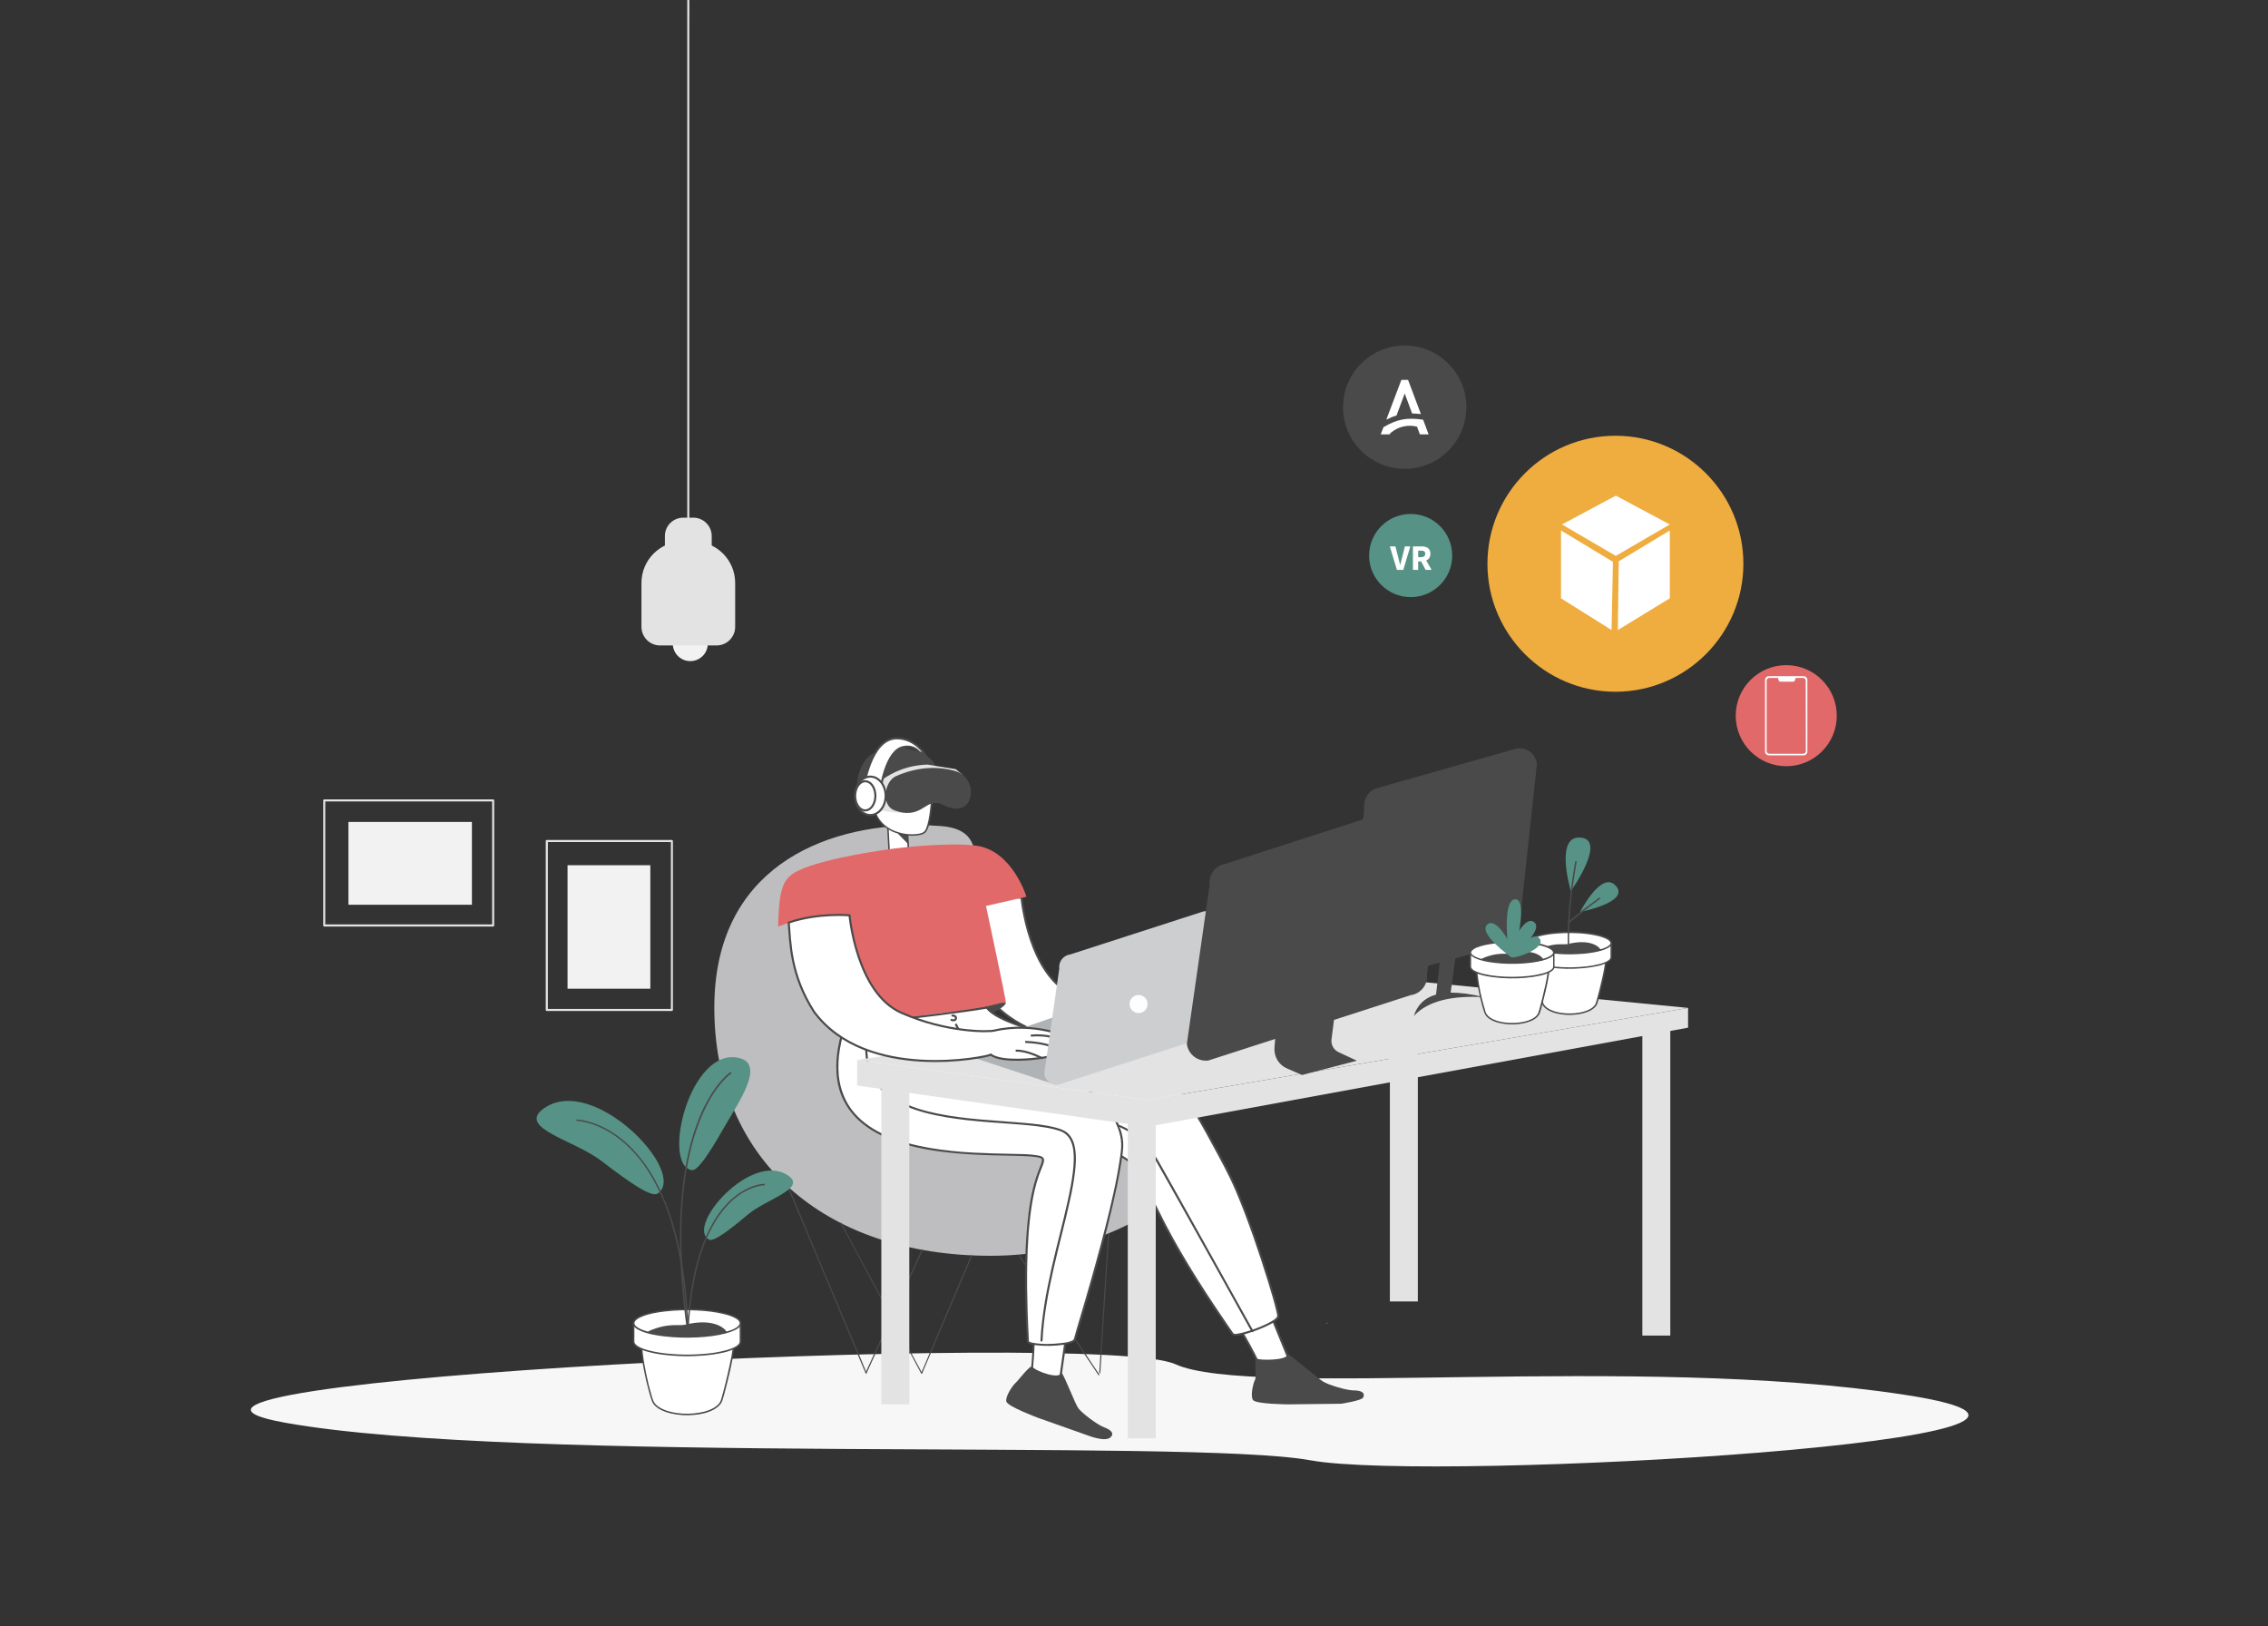<?xml version="1.0" encoding="utf-8"?>
<!-- Generator: Adobe Illustrator 26.0.2, SVG Export Plug-In . SVG Version: 6.00 Build 0)  -->
<svg version="1.1" id="Layer_1" xmlns="http://www.w3.org/2000/svg" xmlns:xlink="http://www.w3.org/1999/xlink" x="0px" y="0px"
	 viewBox="0 0 3317.6 2378.6" style="enable-background:new 0 0 3317.6 2378.6;" xml:space="preserve">
<rect x="0" y="0" width="3317.6" height="2378.6" fill="#333333" stroke="none"/>
<style type="text/css">
	.st0{fill:#FFFFFF;stroke:#4A4A4A;stroke-width:3;stroke-miterlimit:10;}
	.st1{fill:#F7F7F7;}
	.st2{fill:#4A4A4A;}
	.st3{fill:#BEBEC0;}
	.st4{fill:#E3E3E3;}
	.st5{fill:#F2F2F2;}
	.st6{fill:#E2696A;}
	.st7{fill:#FFFFFF;}
	.st8{fill:#9D9D9D;}
	.st9{fill:#CCCECF;}
	.st10{fill:#AFB3B5;}
	.st11{fill:#4A4A4A;stroke:#4A4A4A;stroke-width:2;stroke-miterlimit:10;}
	.st12{fill:#569285;}
	.st13{fill:#EFAC3F;}
	.st14{enable-background:new    ;}
	.st15{fill:#FBFFFF;}
</style>
<path class="st0" d="M1494.3,1312.9c0,0,10,113.6,75.9,142.6s126.9,28,135.5,26c58.8-13.7,109.8,10,109.8,10
	c0.7,15-9.4,26.8-46.9,30.8c0,0-50.7,6.9-67.7-5.5c-4.7,3.3-181.8,40.7-258.5-62.7c-35.2-54.8-34.5-101.9-37.1-130.5
	C1448.7,1308.6,1494.3,1312.9,1494.3,1312.9z"/>
<path class="st0" d="M1815.2,1500.8c-15.5-9-33.5-14-55.8-12"/>
<path class="st0" d="M1804.1,1510.7c-13.6-7.8-31.3-12-52.7-12.8"/>
<path class="st0" d="M1776.7,1522.2c-15.6-7.9-28.7-11.7-39.3-11.4"/>
<path class="st1" d="M2785.5,2039.8c418.7,64.1-687.2,129.1-868.7,95.9c-177.2-32.4-1157.4,6.5-1500-55s1190.2-136.5,1302.3-85.6
	S2392.5,1979.6,2785.5,2039.8z"/>
<path class="st2" d="M1621.2,1799l-0.3,5.5l-1,15.3l-1.4,22.4l-1.7,27.4l-2,30l-1.9,30.4l-1.8,28.3l-1.5,23.8l-1.1,17.1
	c-0.2,2.7-0.4,5.4-0.5,8.1v0.3c-0.1,1.1,1.5,1.1,1.6,0l0.3-5.5l1-15.3l1.4-22.4l1.7-27.4l2-30l1.9-30.4l1.8-28.3l1.5-23.8l1.1-17.1
	c0.2-2.7,0.4-5.4,0.5-8.2v-0.3C1623,1797.9,1621.3,1797.9,1621.2,1799L1621.2,1799z"/>
<path class="st3" d="M1342.6,1206.9c-139.2,0-297.7,63.6-297.7,266.7c0,219.6,158.1,363,404.5,363s422.8-192.3,206-227
	c-462.6-74-109.7-389.1-279.3-401.5C1365.2,1207.2,1354,1206.8,1342.6,1206.9"/>
<path class="st2" d="M1151.8,1735.6l3.1,7.3l8.3,19.9l12.3,29.3l15,35.8l16.4,39.1l16.6,39.6l15.4,36.9l13.1,31.2l9.4,22.4l4.5,10.6
	l0.2,0.4c0.4,1,1.9,0.5,1.5-0.4l-3-7.3l-8.3-19.9l-12.4-29.4l-15-35.8l-16.4-39.1l-16.6-39.6l-15.4-36.9l-13.1-31.3l-9.3-22.4
	l-4.5-10.6l-0.2-0.4C1152.9,1734.2,1151.4,1734.6,1151.8,1735.6L1151.8,1735.6z"/>
<path class="st2" d="M1348.3,1827.4l-2.2,4.8l-6,13.2l-8.8,19.3l-10.8,23.7l-11.9,26l-11.9,26l-11.1,24.4l-9.4,20.7l-6.8,14.8
	l-3.2,7.1l-0.1,0.3c-0.4,1,1,1.7,1.4,0.9l2.2-4.8l6-13.2l8.8-19.3l10.8-23.7l11.9-25.9l11.9-26l11.1-24.4l9.4-20.7l6.8-14.8l3.2-7.1
	l0.1-0.3C1350.1,1827.4,1348.7,1826.7,1348.3,1827.4L1348.3,1827.4z"/>
<path class="st2" d="M1490.3,1837l3.1,4.6l8.5,12.6l12.5,18.8l15.3,22.8l16.7,25l16.9,25.3l15.7,23.6l13.4,20l9.6,14.3
	c1.5,2.3,3,4.5,4.5,6.8l0.2,0.3c0.5,0.8,1.9,0,1.4-0.9l-3.1-4.6l-8.5-12.6l-12.5-18.9l-15.3-22.8l-16.7-25l-17-25.3l-15.7-23.6
	l-13.4-20l-9.5-14.3l-4.5-6.8l-0.2-0.3C1491,1835.3,1489.6,1836,1490.3,1837L1490.3,1837z"/>
<path class="st2" d="M1229.6,1789.2l3.2,5.9l8.6,16l12.7,23.7l15.4,28.7l16.9,31.5l17.1,31.8l16,29.7l13.5,25.2l9.6,18
	c1.5,2.9,3,5.8,4.6,8.6l0.2,0.3c0.3,0.4,0.8,0.4,1.1,0.2c0.3-0.2,0.4-0.7,0.2-1l-3.2-5.9l-8.6-16l-12.8-23.7l-15.4-28.7l-16.9-31.5
	l-17.1-31.8l-15.9-29.5l-13.5-25.2l-9.6-18c-1.5-2.9-3-5.8-4.6-8.6l-0.2-0.3C1230.5,1787.5,1229.1,1788.4,1229.6,1789.2
	L1229.6,1789.2z"/>
<path class="st2" d="M1420.4,1836.1l-1.9,4.6l-5.3,12.5l-7.8,18.4l-9.5,22.5l-10.5,24.6l-10.6,24.8l-9.8,23.4l-8.3,19.6l-6,14.1
	c-1,2.2-1.9,4.5-2.9,6.6c0,0.1-0.1,0.2-0.1,0.3c-0.4,1,1,1.8,1.4,0.9l1.9-4.6l5.3-12.5l7.9-18.4l9.5-22.5l10.5-24.6l10.6-24.8
	l9.8-23.2l8.3-19.6l6-14.1c1-2.2,1.9-4.5,2.9-6.6c0-0.1,0.1-0.2,0.1-0.3C1422.2,1836.1,1420.8,1835.2,1420.4,1836.1L1420.4,1836.1z"
	/>
<path class="st4" d="M721.4,1352H484.3c-3.2,0-6.5-0.2-9.6,0h-0.4l1.5,1.5v-175.4c0-2.3,0.2-4.8,0-7.2v-0.3l-1.5,1.5h237.1
	c3.2,0,6.5,0.2,9.6,0h0.4l-1.5-1.5v175.5c0,2.4-0.1,4.8,0,7.2v0.3c0,0.8,0.7,1.5,1.5,1.5s1.5-0.7,1.5-1.5v-175.5
	c0-2.4,0.1-4.8,0-7.2v-0.3c0-0.8-0.7-1.5-1.5-1.5H484.3c-3.2,0-6.4-0.1-9.6,0h-0.4c-0.8,0-1.5,0.7-1.5,1.5v175.5
	c0,2.4-0.1,4.8,0,7.2v0.3c0,0.8,0.7,1.5,1.5,1.5h237.1c3.2,0,6.4,0.1,9.6,0h0.4c0.7-0.5,1-1.4,0.6-2.2
	C721.9,1352.6,721.7,1352.3,721.4,1352z"/>
<rect x="509.7" y="1202.1" class="st5" width="180.6" height="121.1"/>
<path class="st4" d="M801.4,1477.1V1240c0-3.2,0.2-6.4,0-9.6v-0.4l-1.5,1.5h175.5c2.3,0,4.8,0.2,7.2,0h0.3l-1.5-1.5v237.1
	c0,3.2-0.2,6.4,0,9.6v0.4l1.5-1.5H807.3c-2.4,0-4.8-0.1-7.2,0h-0.3c-0.8,0-1.5,0.7-1.5,1.5s0.7,1.5,1.5,1.5h175.5
	c2.4,0,4.8,0.1,7.2,0h0.3c0.8,0,1.5-0.7,1.5-1.5V1240c0-3.2,0.1-6.4,0-9.6v-0.4c0-0.8-0.7-1.5-1.5-1.5H807.3c-2.4,0-4.8-0.1-7.2,0
	h-0.3c-0.8,0-1.5,0.7-1.5,1.5v237.1c0,3.2-0.1,6.4,0,9.6v0.4c0,0.8,0.7,1.5,1.5,1.5S801.4,1477.9,801.4,1477.1z"/>
<rect x="830.2" y="1265.4" class="st5" width="121.1" height="180.6"/>
<ellipse transform="matrix(0.464 -0.886 0.886 0.464 -292.152 1399.1)" class="st5" cx="1009.4" cy="940.8" rx="25.6" ry="25.6"/>
<path class="st4" d="M1008.3,762.7V30.6c0-9.9,0.2-19.8,0-29.7v-1.3c0-0.8-0.7-1.5-1.5-1.5s-1.5,0.7-1.5,1.5v732.1
	c0,9.9-0.1,19.8,0,29.7v1.3c0,0.8,0.7,1.5,1.5,1.5S1008.3,763.6,1008.3,762.7z"/>
<path class="st4" d="M999.1,791.8h15.5c33.6,0,60.8,27.2,60.8,60.8v64.2c0,15-12.2,27.1-27.2,27.2h-82.7c-15,0-27.1-12.2-27.2-27.2
	l0,0v-64.2C938.3,819,965.5,791.8,999.1,791.8z"/>
<path class="st4" d="M999.5,757.1h14.7c14.9,0,26.9,12.1,26.9,26.9v77.9c0,9.5-7.7,17.2-17.2,17.2l0,0h-34.1
	c-9.5,0-17.2-7.7-17.2-17.2l0,0l0,0V784C972.6,769.1,984.6,757.1,999.5,757.1C999.5,757.1,999.5,757.1,999.5,757.1L999.5,757.1
	L999.5,757.1z"/>
<path class="st6" d="M1177.8,1289.2L1177.8,1289.2l-0.2,0.1L1177.8,1289.2z"/>
<path class="st6" d="M1188.1,1282.7l-0.2,0.1l0,0L1188.1,1282.7z"/>
<path class="st2" d="M1363.1,1176.5c0,0,12.5-19.5,10-39.8s-11-30.7-32.8-38.3c-31.4-11-49.4-5.4-66.3,5.4
	c-8.9,5.7-20.4,24.2-20.3,45.2c0.1,17.3,7.5,28.4,17.4,34.9S1363.1,1176.5,1363.1,1176.5z"/>
<polygon class="st7" points="1300.8,1247.7 1329,1246.2 1327.6,1219.1 1298.8,1210.1 "/>
<path class="st2" d="M1300.8,1248.8l24.7-1.3l3.5-0.2c0.6,0,1.1-0.5,1.1-1.1l-1.2-23.7l-0.2-3.4c0-0.5-0.3-0.9-0.8-1.1l-25.2-7.9
	l-3.6-1.1c-0.6-0.2-1.2,0.2-1.4,0.8c0,0,0,0,0,0c0,0.1,0,0.2,0,0.3l1.7,32.8l0.2,4.7c0.1,1.4,2.3,1.4,2.2,0l-1.7-32.8l-0.2-4.7
	l-1.4,1.1l25.2,7.9l3.6,1.1l-0.8-1.1l1.2,23.7l0.2,3.4l1.1-1.1l-24.7,1.3l-3.5,0.2C1299.3,1246.6,1299.3,1248.9,1300.8,1248.8z"/>
<polygon class="st2" points="1313.4,1219.2 1327.6,1219.1 1328.4,1234.4 "/>
<path class="st7" d="M1363.2,1164.7c0,0-1.9,45.9-11.2,52.9s-57.2,6.8-70.9-27.1c-30.9,6.2-19-56.7,14.2-23.8
	c31.4-5.8,50.1-45.9,50.1-45.9S1360,1124.6,1363.2,1164.7z"/>
<path class="st2" d="M1362.1,1164.7c-0.2,6.3-0.8,12.6-1.5,18.8c-0.6,5.3-1.3,10.6-2.4,15.9c-0.8,4.5-2.1,8.9-3.9,13.1
	c-1.3,2.7-2.8,4.5-5.4,5.5c-3.3,1.2-6.7,1.8-10.2,2c-9.9,0.7-19.9-0.9-29.2-4.4c-10.6-4-19.9-11.2-25.4-21.2c-0.7-1.3-1.4-2.7-2-4.1
	c-0.2-0.6-0.8-0.9-1.4-0.8c-3.9,0.8-8.2,0.5-11.4-2c-2.6-2.2-4.3-5.3-4.8-8.7c-1.2-6.6,1-15.1,7-18.8c3.3-1.9,7.2-2.1,10.8-0.8
	c2.5,0.9,4.9,2.2,7,3.9c1.4,1,2.7,2.2,4,3.4c0.6,0.6,1.2,1.4,2.1,1.4c0.9-0.1,1.9-0.3,2.7-0.6c13.7-3.4,25.1-13.1,33.9-23.8
	c3.6-4.4,6.9-9,9.8-13.9c1-1.6,2-3.3,2.8-5c0.6-0.9,1-1.9,1.5-2.8c0-0.1,0.1-0.2,0.2-0.4l-1.3,0.5c0.1,0,0.3,0.1,0.4,0.1
	c0.2,0.1-0.3-0.1,0,0c0.1,0,0.2,0.1,0.2,0.1l0.6,0.3c1.3,0.8,2.5,1.7,3.5,2.9c4.7,5,7.2,11.8,8.9,18.3
	C1360.5,1150.5,1361.6,1157.6,1362.1,1164.7c0.1,1.4,2.3,1.4,2.2,0c-0.9-11.1-2.6-22.7-7.5-32.8c-2.1-4.2-4.9-8.6-9-11.2
	c-0.6-0.4-1.4-0.8-2.1-1c-0.5-0.1-1,0.1-1.3,0.5c-2.3,4.7-5,9.3-8,13.6c-6.2,9.1-13.7,17.6-22.8,23.8c-5.6,3.9-11.9,6.6-18.6,7.9
	l1.1,0.3c-4.8-4.7-10.8-9.4-17.7-9.9c-4.6-0.3-9,1.8-11.8,5.4c-5.5,7-6.5,18.7-0.6,25.8c3.8,4.6,9.9,5.5,15.5,4.4l-1.4-0.8
	c4.6,11.2,13.4,19.8,24.3,25c9.7,4.5,20.3,6.8,31,6.6c4,0,8.1-0.5,12-1.5c2.9-0.8,5.5-2,7.3-4.4c2.5-3.3,3.7-7.7,4.7-11.7
	c1.3-5.3,2.3-10.7,3-16.2c1.1-7.8,1.8-15.7,2.1-23.6v-0.4c0-0.6-0.5-1.1-1.1-1.1C1362.6,1163.5,1362.1,1164.1,1362.1,1164.7z"/>
<path class="st8" d="M1518.7,1999.8l-0.1-0.6l-0.2,0.2l0,0l-0.1,0.1l0,0C1518.1,1999.5,1518.3,1999.8,1518.7,1999.8L1518.7,1999.8z"
	/>
<path class="st7" d="M1559.8,1953.3l-8.7,61.3c0,0-22.2,3.4-42.1-6.9c2.7-23.3,3.2-47.7,3.2-47.7S1528.9,1964.7,1559.8,1953.3z"/>
<path class="st2" d="M1558.3,1952.9l-2.9,20.7l-4.7,33l-1.1,7.6l1-1c-0.4,0.1,0.4,0-0.3,0l-1.7,0.2c-2.1,0.2-4.1,0.3-6.2,0.3
	c-6.6,0.1-13.2-0.7-19.7-2.3c-4.5-1.1-8.9-2.8-13.1-4.9l0.7,1.3c1.7-14.7,2.7-29.6,3.2-44.4c0-1.1,0.1-2.2,0.1-3.4l-1.9,1.4
	c2.6,0.6,5.2,1,7.8,1c7.4,0.2,14.8-0.6,22.1-2.2c6.3-1.4,12.4-3.2,18.5-5.4c1.8-0.7,1-3.6-0.8-2.9c-9.4,3.6-19.2,6-29.2,7.2
	c-3.2,0.3-6.4,0.5-9.6,0.4c-1.1,0-2.3-0.1-3.4-0.2c-0.4,0-0.9-0.1-1.3-0.1l-0.6-0.1h-0.3c-0.8-0.1-1.6-0.3-2.3-0.4
	c-0.8-0.2-1.6,0.3-1.8,1.1c0,0,0,0,0,0c0,0.1,0,0.2,0,0.3c-0.2,10.8-0.9,21.5-1.7,32.2c-0.4,5.2-0.9,10.3-1.5,15.5
	c0,0.5,0.3,1,0.7,1.3c12.2,6.3,26.4,8.5,40,7.4c1.1-0.1,2.2-0.2,3.3-0.4c0.5-0.1,0.9-0.5,1-1l2.9-20.7l4.7-33l1.1-7.6
	c0.2-0.8-0.2-1.6-1-1.8C1559.6,1951.7,1558.7,1952.1,1558.3,1952.9C1558.4,1952.8,1558.4,1952.9,1558.3,1952.9z"/>
<path class="st7" d="M1858.2,1921.3l27.1,66.5c0,0-23.1,7-44,6.9c-10.7-23.4-29-53.5-29-53.5
	C1828.7,1937.5,1844.3,1930.7,1858.2,1921.3z"/>
<path class="st2" d="M1856.8,1921.7l9.1,22.4l14.6,35.8l3.4,8.3l1-1.8c-9.7,2.9-19.7,4.9-29.7,6c-4.6,0.5-9.3,0.8-13.9,0.8l1.3,0.8
	c-7.8-17-17-33.4-26.6-49.5c-0.8-1.3-1.6-2.7-2.4-4l-0.9,2.2c3.1-0.6,6.2-1.4,9.2-2.4c7.6-2.3,15-5.3,22.2-8.9
	c5.1-2.6,10.1-5.5,14.9-8.8c1.6-1.1,0.1-3.7-1.5-2.6c-12.9,8.8-27.3,15.2-42.4,19c-1,0.3-2.1,0.5-3.1,0.7c-0.8,0.2-1.2,1.1-1,1.9
	c0,0.1,0.1,0.2,0.1,0.3c7.4,12.2,14.5,24.7,21.1,37.4c2.8,5.3,5.4,10.6,7.9,16.1c0.3,0.5,0.8,0.7,1.3,0.7c13.9,0,27.8-2.5,41.2-6.1
	c1.1-0.3,2.1-0.6,3.2-0.9c0.8-0.2,1.2-1.1,1-1.8l-9.1-22.4l-14.6-35.8l-3.4-8.3C1858.9,1919.1,1856,1919.9,1856.8,1921.7z"/>
<path class="st2" d="M1883.5,1979.8c1.9,10.5-42.3,9.9-45.8,7s0.8,26.2-1.8,30.9s-7.3,23.9-3,29.9s51.4,6.3,51.4,6.3l77.4-0.9
	c0,0,30.4-4.5,32.4-9.2c3.2-7.1-3.1-10.3-13.9-10.3s-37.5-8.3-44.8-12.9S1891.2,1984.6,1883.5,1979.8z"/>
<path class="st2" d="M1552.8,2007.4c-1.9,10.5-35.9-0.9-42.8-8.5c-3-3.4-20.8,20.6-24.8,24s-15.1,19.9-13.1,27s46.1,23.6,46.1,23.6
	l72.9,25.8c0,0,25.8,10.4,33.6,2.6c5.5-5.5,0.6-10.7-9.5-14.4s-32.4-20.7-37.6-27.6S1558.3,2014.6,1552.8,2007.4z"/>
<path class="st2" d="M1469.3,1288l0.1-0.2l0,0c0.1-0.1,0.2-0.3,0.3-0.4v-0.1l-0.4-0.6l0,0l-0.1-0.1l0,0l-0.2-0.3l0,0
	c-0.3-0.4-0.5-0.8-0.8-1.2s-0.5-0.8-0.7-1.1l0,0c-0.1-0.3-0.3-0.5-0.3-0.8l0,0v-0.1c-0.1-0.3-0.6-0.2-0.5,0.1c0,0.1,0.1,0.2,0.1,0.3
	c0.1,0.3,0.2,0.5,0.4,0.8l0,0c0.6,1.3,1.3,2.5,2.1,3.7l0.1,0.2C1469.3,1288.2,1469.3,1288.1,1469.3,1288z"/>
<path class="st2" d="M1320.2,1686.1c0.4-0.2,0.5-0.6,0.3-1l-0.2-0.3c-0.1,0.5-0.2,1-0.3,1.4
	C1320.1,1686.2,1320.1,1686.2,1320.2,1686.1z"/>
<path class="st2" d="M1529.8,1434.4h0.2l-0.7-1.2l0,0l0.2,0.4L1529.8,1434.4L1529.8,1434.4z"/>
<path class="st2" d="M1454,1385.7c-0.1,0-0.3,0.1-0.3,0.2c-0.2,0.2-0.1,0.6,0.1,0.8l0.1,0.1l0.6,0.3
	C1454.3,1386.6,1454.2,1386.1,1454,1385.7z"/>
<path class="st6" d="M1501.5,1311.5c0,0-20.6-68.1-74.2-74.8c-43.4-5.4-120.1,4.4-120.1,4.4s-102,13-141,33
	c-21.7,11.1-26.6,26.8-28,81c35.7-13.9,67-16.8,76.5-14.7c10.8,62.2,2.9,170.2,38.2,162.1s103.2-19.9,139-22.6
	c53.5-4,71.8-15.1,79.5-12.9c1.5,0.4-29.1-142-29.1-142L1501.5,1311.5z"/>
<path class="st8" d="M1943,1934c-1.1,0.6-0.1,0.1-3.6,2.1c0.6,0,1.1-0.1,1.7-0.2c0.2-0.3,0.1-0.7,2-1.8L1943,1934z"/>
<path class="st8" d="M1851.3,2006l-0.4-0.4c0,0.1,0,0.1,0,0.2l0,0c0,0,0,0.1,0,0.1l0,0C1850.8,2006.1,1851.1,2006.2,1851.3,2006
	L1851.3,2006z"/>
<path class="st7" d="M1497.4,1643.6c33.3,0.1,143.6,37.7,161,61.6c29.2,40.2,30,81.2,144.9,246c4.2,6,66.8-16.2,66.6-26.4
	s-43.5-155.7-77.7-219c-58.5-108.2-74.7-141-148.2-164.4c-71.3-22.7-177.6-37.7-200.6-67.7c-42.2,7-116.4,15.5-116.4,15.5"/>
<path class="st2" d="M1497.4,1645.1c7.4,0.1,14.8,1.4,22,2.9c10,2.1,19.8,4.7,29.6,7.5c22.3,6.4,44.1,14.4,65.3,23.8
	c9,3.9,17.8,8.4,26.2,13.4c5.8,3.5,12,7.4,16.2,12.7c5.7,7.2,10.3,15.5,14.6,23.7c5,9.4,9.5,19.1,14.1,28.7
	c6.3,13.1,12.8,26.1,19.6,38.9c9.7,18.3,20,36.4,30.8,54.1c15.2,25.2,31.3,49.9,47.8,74.3c5.1,7.5,10.2,15,15.4,22.4
	c2.1,3,3.2,5.9,7,6.1c6.8,0.5,14.3-2.1,20.7-4.1c9.1-2.8,18.1-6.2,26.7-10.3c3.7-1.7,7.3-3.7,10.8-5.9c2.3-1.5,4.8-3.3,6.3-5.6
	c1.8-2.8,0.6-6.1-0.1-9.1c-1.3-5.8-2.9-11.6-4.5-17.4c-5.4-19.2-11.3-38.2-17.5-57.2c-7.7-23.5-15.8-46.9-24.6-70.1
	c-8-21-16.4-41.9-26.5-61.9c-6.6-13.1-13.8-25.9-20.8-38.7c-6.7-12.2-13.3-24.4-20.4-36.4c-10.6-18.1-21.9-36.2-36-51.8
	c-11.8-13.1-26-23.9-41.8-31.8c-20.4-10.3-42.8-16.5-64.8-22.4c-27.7-7.4-55.6-13.7-83.2-21c-22.8-6.1-46.6-12.2-67.6-23.4
	c-6.7-3.6-13.3-7.8-18-13.9c-0.4-0.4-0.9-0.5-1.5-0.4c-35.3,5.9-71,10.2-106.6,14.4l-9.4,1.1c-1.9,0.2-1.9,3.2,0,3
	c28.4-3.3,56.8-6.9,85.1-10.8c10.6-1.5,21.2-3,31.7-4.8l-1.5-0.4c4.8,6.2,11.6,10.6,18.4,14.2c9.3,4.8,19,8.8,28.9,12.1
	c25.4,8.7,51.6,15,77.7,21.4c26.6,6.6,53.4,12.8,79.5,21.4c18,5.9,35.6,13.6,50.8,25c14.8,11,26.7,25.1,37.2,40.2
	c14.3,20.6,26.3,42.7,38.2,64.7s24.2,44.1,34.1,67.3c9.6,22.4,18.1,45.3,26.2,68.3c7.6,21.8,14.8,43.7,21.6,65.8
	c4.4,14.4,8.8,28.8,12.2,43.5c0.4,1.7,0.8,3.4,1,5.1c0.2,1-0.1,2.1-0.8,2.9c-1.8,2.3-4.6,4-7,5.5c-3.6,2.2-7.4,4.1-11.3,5.8
	c-8.8,4-17.8,7.3-27.1,9.9c-3.7,1.1-7.4,1.9-11.2,2.6c-1.8,0.3-4.8,0.8-6.3,0c-0.5-0.5-0.9-1.1-1.3-1.7l-4.2-6.1l-7.6-11.1
	c-4.8-7-9.5-14-14.2-21c-8.4-12.6-16.6-25.2-24.7-38c-12.4-19.7-24.4-39.7-35.7-60c-7.9-14.2-15.5-28.7-22.7-43.4
	c-5.2-10.5-10.1-21.1-15.3-31.6c-4.1-8.5-8.6-16.8-13.6-24.8c-2.6-4-5.2-8.3-8.6-11.7c-5.2-5.2-11.6-9.1-17.9-12.7
	c-18.7-10.7-39-18.7-59.2-25.9s-40.7-13.6-61.6-17.7c-6.7-1.5-13.6-2.3-20.5-2.6c-0.8,0-1.5,0.7-1.5,1.5
	S1496.6,1645.1,1497.4,1645.1L1497.4,1645.1z"/>
<path class="st7" d="M1328.1,1489.1c0,0-90.9,5.4-91.2,6.5c-82.5,243.3,283.8,177.1,288.7,199.6c3,13.8-35.1,32.8-22,266.8
	c0.4,7.3,67.1,6.8,68.8-3.3s58.6-187.8,68.9-276.6c3.9-34-21.7-104.7-174.8-138.2"/>
<path class="st2" d="M1328.1,1487.6c-21.5,1.3-43.1,2.7-64.6,4.1c-5.8,0.4-11.5,0.8-17.3,1.3c-3,0.2-6.5,0.1-9.3,1
	c-2.1,0.6-2.3,3.6-2.8,5.3c-1.2,3.8-2.4,7.7-3.5,11.6c-2,7.2-3.6,14.6-4.9,22c-3.9,23.2-3.7,47.7,5.2,69.7
	c7.5,18.5,20.5,33.8,36.7,45.3c16.9,12.1,36.5,20.1,56.4,25.8c21.4,6.2,43.5,9.8,65.6,12.1c20.8,2.2,41.8,3.3,62.7,3.9
	c16.4,0.5,32.7,0.5,49.1,1.3c5.2,0.2,10.3,0.6,15.4,1.4c1.7,0.3,3.3,0.7,4.9,1.2c0.8,0.3,1.6,0.8,2.3,1.4c-0.3-0.3,0,0,0.1,0.2
	c-0.1-0.3,0,0,0.1,0.3c0.1,0.6,0,0,0,0.3v0.7c0,0.8-0.1,1.7-0.3,2.5c-0.8,2.7-1.7,5.3-2.8,7.8c-4.2,10.4-7.7,21.1-10.3,32.1
	c-5.4,22.8-7.9,46.3-9.5,69.6c-2.8,42-2.3,84.3-0.5,126.3c0.3,6.8,0.6,13.7,1,20.5c0.1,2.2-0.2,5.1,0.5,7.2c0.2,0.6,0.6,1.2,1.1,1.6
	c2.9,2.6,8.2,2.8,11.9,3.3c13.8,1.5,27.7,1.3,41.3-0.8c4.8-0.7,10.3-1.5,14.5-4.2c2.2-1.4,2.7-3.1,3.3-5.5
	c1.8-7.2,4.1-14.3,6.2-21.4c8.7-29.4,17.3-58.8,25.4-88.4c10.1-36.7,19.7-73.5,27.5-110.7c3.4-16.1,6.4-32.3,8.6-48.6
	c1-7.9,1.5-15.4,0.2-23.4c-3.1-19.5-13.7-37.1-26.9-51.3c-22-23.8-51.7-39.6-81.6-51.2c-21.8-8.3-44.1-14.9-66.9-19.8
	c-1.9-0.4-2.7,2.5-0.8,2.9c40.6,9,81.7,21.9,116.8,45c20.2,13.3,38.9,30.7,49.4,52.9c3.7,7.5,6.1,15.6,7.3,23.9
	c1.1,8.3,0.2,16.3-1,24.5c-5,35-13.2,69.6-21.9,103.8c-8.8,34.6-18.4,69-28.4,103.4c-3.7,12.6-7.3,25.1-11.1,37.7
	c-2,6.7-4.1,13.5-5.8,20.3c-0.6,2.3-0.9,3.1-3.4,4.3c-4.9,2.3-10.8,2.9-16.1,3.5c-13,1.5-27,2-40-0.3c-1.9-0.3-3.7-0.7-5.5-1.4
	c-0.5-0.2-0.9-0.5-1.3-0.8v-0.1c-0.2-1.5-0.2-3-0.2-4.4c-0.7-13.3-1.3-26.7-1.7-40c-0.7-22.3-1-44.6-0.6-66.8
	c0.6-29.6,2.2-59.3,6.8-88.5c2.4-15.1,5.7-30.1,10.8-44.4c1.4-3.8,2.9-7.6,4.4-11.3c1-2.3,1.8-4.7,2.4-7.2c0.4-2.1,0.5-4.6-1.1-6.2
	c-2.1-2.1-5.7-2.7-8.4-3.2c-12.2-2.1-24.8-1.9-37.1-2.2c-18.8-0.4-37.7-0.8-56.5-1.8c-21.6-1.1-43.2-3.4-64.5-7
	c-21.1-3.7-42.1-9-61.8-17.5c-18.1-7.9-35.2-18.7-48.1-33.8c-13.3-15.5-20.7-35-22.6-55.2c-1-12.6-0.5-25.3,1.7-37.8
	c1.2-7.1,2.7-14.2,4.6-21.2c1-3.9,2.2-7.7,3.4-11.6c0.3-1,0.7-2.1,1-3.1c0.2-0.4,1.2-2.7,0.2-1.8c-0.3,0.3,0,0,0.5,0
	c22.4-2.5,46.6-3.5,69.6-5c6.8-0.4,13.6-0.8,20.4-1.2C1330.1,1490.5,1330.1,1487.5,1328.1,1487.6L1328.1,1487.6z"/>
<path class="st2" d="M1270.2,1498.2c-5,21.1-7,43.9-0.2,64.8c5.4,16.7,16.4,30.6,30.5,41c15.2,11.1,33.2,18,51.2,23
	c20.4,5.6,41.3,8.8,62.3,11.2s41.8,3.8,62.7,5.3c17.9,1.3,36,2.6,53.7,5.7c6.8,1.1,13.5,2.7,20,4.9c7.1,2.4,12.9,7.7,15.9,14.6
	c3.9,8.4,4.5,18.1,4.4,27.3c-0.2,12.5-2,24.9-4.2,37.2c-5.8,32-14.4,63.5-22.1,95.1c-8.5,35-16.3,70.4-20.3,106.2
	c-1,8.7-1.7,17.4-2.1,26.1c-0.1,1.9,2.9,1.9,3,0c1.8-36.4,8.7-72.3,16.8-107.8c7.5-33,16.5-65.7,23.7-98.8
	c3.1-13.5,5.4-27.1,7.1-40.8c1.2-10.8,1.9-21.8,0.2-32.6c-1.2-8-3.9-16.1-9.6-22c-5.1-5.2-11.8-7.6-18.7-9.4
	c-15.7-4.2-32.2-5.7-48.3-7.1c-20.4-1.8-40.8-3-61.2-4.8c-21.2-1.9-42.4-4.3-63.3-8.6c-19.2-3.9-38.4-9.4-55.7-18.6
	c-15.3-8.2-29-19.6-37.5-35c-9.7-17.6-11.2-38.2-8.8-57.8c0.8-6.1,1.9-12.2,3.4-18.3C1273.6,1497,1270.7,1496.2,1270.2,1498.2
	L1270.2,1498.2z"/>
<path class="st7" d="M1393.3,1485.4c0,0,5.6-0.3,5.2,3.7s-4.3,3.6-6.6,2.6"/>
<path class="st2" d="M1393.3,1486.9h1.4l0.3,0.1c0.2,0,0.4,0.1,0.7,0.2l0.3,0.1c0.2,0.1-0.3-0.2-0.2-0.1l0.2,0.1
	c0.1,0,0.2,0.1,0.3,0.2l0.1,0.1l0.1,0.1c0.2,0.1-0.2-0.1-0.2-0.1l0.2,0.2l0.1,0.1c0.2,0.2-0.1-0.1-0.1-0.1c0.1,0.1,0.1,0.2,0.2,0.3
	c0,0.1,0.1,0.3,0,0l0,0c0,0,0,0.3,0.1,0.4s0-0.2,0-0.2v0.8c0,0.1,0,0.2-0.1,0.3c0,0.2-0.1,0.3-0.1,0.4c-0.1,0.3,0.1-0.2,0,0
	c0,0.1-0.1,0.1-0.1,0.2l-0.1,0.2l-0.1,0.1c0,0,0.2-0.3,0.1-0.2c-0.1,0.1-0.2,0.2-0.3,0.3c0,0.1-0.2,0.2,0,0l0,0l-0.4,0.2
	c-0.1,0.1,0.2-0.1,0.2-0.1h-0.1l-0.2,0.1l-0.4,0.1h-1.2c-0.3-0.1-0.7-0.1-1-0.2l-0.4-0.1l-0.2-0.1h-0.1c-0.2,0,0.4,0.2,0.2,0.1
	c-0.3-0.2-0.8-0.3-1.2-0.2c-0.8,0.2-1.2,1.1-1,1.8c0.1,0.4,0.4,0.7,0.7,0.9c1.3,0.6,2.8,0.9,4.3,0.8c1.7-0.1,3.2-1.1,4-2.6
	c0.9-1.7,0.7-3.8-0.5-5.3c-0.9-0.9-2-1.6-3.3-1.8c-0.8-0.2-1.6-0.3-2.4-0.2c-0.8,0-1.5,0.7-1.5,1.5S1392.5,1486.8,1393.3,1486.9
	L1393.3,1486.9z"/>
<path class="st7" d="M1398.4,1498.6c0,0,8,15.8,10.3,16.8s7.8,0.7,10.8,3.4s14.2,17.2,14.2,17.2"/>
<path class="st2" d="M1397.1,1499.3c1.2,2.4,2.5,4.8,3.8,7.2c1,1.9,2.1,3.7,3.2,5.5c0.8,1.4,1.8,2.7,2.9,3.9
	c1.3,1.3,3.4,1.4,5.1,1.7c2.3,0.4,4.9,0.8,6.6,2.5c2.7,2.9,5.3,5.9,7.6,9c2.1,2.6,4.1,5.2,6.2,7.8c1.2,1.5,3.3-0.6,2.1-2.1
	c-4.2-5.4-8.4-11-13.1-16.1c-1.4-1.5-3.1-2.7-5.1-3.3c-2.3-0.7-4.7-0.9-7-1.5c-0.3-0.1-0.1,0-0.2-0.1s-0.4-0.4-0.5-0.6
	c-0.5-0.6-0.9-1.2-1.3-1.8c-1.1-1.7-2.2-3.5-3.2-5.3c-1.6-2.8-3.1-5.7-4.6-8.6C1398.8,1496.1,1396.2,1497.6,1397.1,1499.3
	L1397.1,1499.3z"/>
<path class="st7" d="M1635.8,1646.2c0,0,33.3,10.6,55.9,49.8c23.8,41.3,140.2,250.8,140.2,250.8"/>
<path class="st2" d="M1635.3,1647.6c2.2,0.7,4.4,1.7,6.5,2.7c5.8,2.8,11.3,6.2,16.5,10.1c7.5,5.6,14.4,12.2,20.3,19.5
	c5.1,6.3,9.6,13.1,13.6,20.2c4.5,7.9,9,15.8,13.4,23.7c6.2,11,12.4,22,18.6,33c7.3,13,14.6,26.1,21.9,39.1l23,41.1l22,39.4l18.9,34
	l13.8,24.8c2.2,4,4.3,8,6.6,11.9l0.3,0.5c0.9,1.7,3.5,0.2,2.6-1.5l-4.6-8.2c-4.1-7.4-8.2-14.8-12.4-22.2c-6-10.8-12-21.6-18-32.3
	c-7.2-12.9-14.4-25.9-21.6-38.8c-7.6-13.7-15.3-27.5-23-41.2c-7.4-13.3-14.9-26.6-22.3-39.9l-19.5-34.8c-4.9-8.7-9.8-17.3-14.7-26
	c-2.4-4.2-4.8-8.5-7.4-12.6c-5.7-9-12.6-17.2-20.5-24.4c-9.2-8.4-19.8-15.7-31.4-20.2c-0.6-0.2-1.1-0.4-1.7-0.6
	C1634.4,1644.2,1633.6,1647.1,1635.3,1647.6L1635.3,1647.6z"/>
<path class="st2" d="M1471.3,1467c-6.7-2.2-11.4,2.1-30.2,5.3c2.2,4.3,9.2,9.4,9.2,9.4C1459.6,1478.4,1471.3,1470.3,1471.3,1467z"/>
<polygon class="st4" points="1253.8,1550.1 2050,1433.2 2469.3,1474.1 1678.7,1608.8 "/>
<polygon class="st4" points="1253.8,1550.1 1253.8,1587.6 1678.7,1647.9 1678.7,1608.8 "/>
<polygon class="st4" points="1678.7,1608.8 2469.3,1474.1 2469.3,1503 1678.7,1647.9 "/>
<polygon class="st9" points="1426.9,1528.9 1603.2,1503 1696,1512.1 1521,1541.9 "/>
<polygon class="st10" points="1442.8,1529.4 1455,1527.6 1461.5,1528.2 1449.3,1530.3 "/>
<polygon class="st10" points="1464.6,1525.6 1476.8,1523.8 1483.3,1524.4 1471.1,1526.5 "/>
<polygon class="st10" points="1481,1530.7 1493.2,1528.9 1499.7,1529.5 1487.5,1531.6 "/>
<polygon class="st10" points="1506.3,1536.4 1518.6,1534.6 1525,1535.2 1512.9,1537.3 "/>
<polygon class="st10" points="1522.6,1522.2 1534.8,1520.4 1541.2,1521 1529.1,1523.1 "/>
<polygon class="st10" points="1547.5,1528 1559.8,1526.2 1566.2,1526.8 1554.1,1528.9 "/>
<polygon class="st9" points="1426.9,1528.9 1426.9,1537.2 1521,1550.6 1521,1541.9 "/>
<polygon class="st9" points="1521,1541.9 1696,1512.1 1696,1518.5 1521,1550.6 "/>
<rect x="1516.9" y="1548" class="st9" width="8.1" height="8.1"/>
<rect x="1289.2" y="1589.8" class="st4" width="40.9" height="464"/>
<rect x="1649.7" y="1639.6" class="st4" width="40.9" height="464"/>
<rect x="2402.4" y="1489.3" class="st4" width="40.9" height="464"/>
<rect x="2033.1" y="1439.4" class="st4" width="40.9" height="464"/>
<path class="st10" d="M1749.2,1515.7l-205.3,70.7l-128.9-42.6c-3.5-2.2-4.5-6.8-2.3-10.2c0.9-1.4,2.3-2.5,3.9-3l190.8-65.7
	L1749.2,1515.7z"/>
<path class="st4" d="M1397.9,1124.9l10.2,8.2l-54,2l-1.2,8.2l-26.8,46c-20.8-0.4-42.2-4-64.2-10.2l2.9-16.6
	c23.2-23.5,49.9-42.8,91.9-44.3L1397.9,1124.9z"/>
<path class="st2" d="M1309.6,1135.6c30.4-13.6,59.7-15.7,87.3-8.1c13,3.5,22.3,14.8,23.3,28.2c0.3,4.9-0.4,9.8-2.1,14.4
	c-3.4,8.4-11.9,13.5-20.9,12.5c-16-1.6-20-9.7-29-7.8c-15-2.3-23.8,23.7-60,10.3C1289.1,1178,1293.2,1144.3,1309.6,1135.6z"/>
<path class="st0" d="M1263.2,1153.8c0,0,9.5-74,48.6-74c27.5,0,41.6,24.3,41.6,24.3l-8.9-4.3c0,0-7.2-10.1-22-7.4
	c-27.2,3.8-34.7,63.6-34.7,63.6L1263.2,1153.8z"/>
<ellipse class="st0" cx="1273.2" cy="1163.9" rx="22.3" ry="28.1"/>
<ellipse class="st0" cx="1265.7" cy="1163.9" rx="14.8" ry="21.3"/>
<path class="st0" d="M1242.7,1338.7c0,0,10,113.6,75.9,142.6s126.9,28,135.5,26c58.8-13.7,109.8,10,109.8,10
	c0.7,14.9-9.4,26.8-46.9,30.7c0,0-50.7,6.9-67.7-5.5c-4.7,3.3-181.8,40.7-258.5-62.7c-35.2-54.8-34.5-101.9-37.1-130.5
	C1197,1334.4,1242.7,1338.7,1242.7,1338.7z"/>
<path class="st0" d="M1563.6,1526.6c-15.5-9-33.5-14-55.8-12"/>
<path class="st0" d="M1552.4,1536.6c-13.6-7.9-31.3-12-52.7-12.8"/>
<path class="st0" d="M1525,1548c-15.6-7.9-28.7-11.7-39.3-11.4"/>
<path class="st7" d="M1072.9,1972.2c-2.9,22.3-14.3,67.1-17.6,76.5c-3.6,10.4-22.6,20-50.4,20s-46.7-9.6-50.4-20
	c-7.3-20.8-14.2-54.6-16.1-75.9"/>
<path class="st2" d="M1071.8,1972.2c-1.1,8-2.7,16-4.4,23.9c-1.9,9-4,17.9-6.2,26.9c-1.7,6.9-3.5,13.9-5.5,20.7
	c-0.5,2.1-1.2,4.1-2,6c-1.4,2.7-3.4,4.9-5.8,6.7c-6.8,5.3-15.6,8-24,9.5c-11.6,2.1-23.4,2.3-35.1,0.5c-8.8-1.4-17.9-3.9-25.3-8.9
	c-2.6-1.7-4.8-3.8-6.5-6.4c-2-3.2-2.9-7.2-4-10.7c-3-10-5.5-20.2-7.6-30.5c-2.1-10.1-3.9-20.3-5.1-30.6c-0.3-2.2-0.5-4.3-0.7-6.5
	c-0.1-1.4-2.4-1.4-2.2,0c1,10.1,2.4,20.2,4.4,30.1c2,10.8,4.5,21.5,7.4,32c1.3,4.7,2.7,9.4,4.3,14c1.1,2.7,2.7,5.2,4.9,7.2
	c6,5.8,14.3,8.9,22.3,10.9c11.5,2.7,23.3,3.5,35,2.3c9.8-0.9,19.9-3.1,28.6-7.9c5.4-3,10.4-7.2,12.4-13.2s3.4-11.9,5-17.9
	c4.5-17.4,8.8-35,11.6-52.8c0.3-1.8,0.5-3.5,0.8-5.3C1074.2,1970.7,1071.9,1970.7,1071.8,1972.2L1071.8,1972.2z"/>
<path class="st7" d="M1083.1,1935.2v27c0,11-35,20-78.2,20s-78.2-9-78.2-20v-27"/>
<path class="st2" d="M1082,1935.2v26.1c0.1,1.4-0.3,2.8-1.1,4c-1.1,1.4-2.5,2.6-4,3.5c-4.9,3.1-10.6,4.8-16.1,6.3
	c-7.9,2-16,3.5-24.1,4.3c-19.9,2.2-40,2.3-60,0.3c-8.4-0.8-16.7-2.1-24.9-4c-5.9-1.4-11.8-3.1-17.1-6c-1.8-0.9-3.4-2.1-4.9-3.6
	c-1-1-1.6-2.2-1.8-3.5c-0.2-2.4,0-5,0-7.4v-20c-0.1-0.6-0.6-1.1-1.2-1c-0.5,0.1-0.9,0.5-1,1v25c-0.2,1.8,0.1,3.5,0.8,5.2
	c0.9,1.6,2.2,3.1,3.8,4.2c4.4,3.3,9.9,5.3,15.1,6.8c7.8,2.2,15.7,3.8,23.7,4.8c20.5,2.6,41.2,3,61.7,1.1c8.8-0.7,17.6-2,26.2-3.9
	c6.4-1.3,12.6-3.4,18.5-6.2c3.3-1.7,7.3-4.2,8.5-8c0.7-2.1,0.3-4.7,0.3-6.8v-22.1c-0.1-0.6-0.6-1.1-1.2-1c-0.5,0.1-0.9,0.5-1,1
	L1082,1935.2z"/>
<ellipse class="st7" cx="1004.9" cy="1935.2" rx="78.2" ry="20"/>
<path class="st2" d="M1082,1935.2c0,2.2-1.8,4.1-3.6,5.5c-3.3,2.3-6.9,4.1-10.7,5.2c-11.6,4-24.1,5.8-36.3,7
	c-15.7,1.4-31.6,1.6-47.3,0.4c-12.9-0.9-25.9-2.6-38.3-6.3c-4.2-1.2-8.3-2.8-12.1-5c-2.1-1.3-4.7-3.1-5.5-5.5
	c-0.6-2,0.3-3.9,1.9-5.5c2.5-2.5,5.9-4.1,9.1-5.4c10.8-4.4,22.7-6.3,34.2-7.6c15.6-1.7,31.3-2.2,47-1.3c13.5,0.7,27.1,2.2,40.1,5.6
	c4.7,1.1,9.2,2.7,13.5,4.8c2.6,1.3,5.6,2.9,7.2,5.5C1081.7,1933.4,1082,1934.3,1082,1935.2c0.1,0.7,0.7,1.1,1.3,1.1
	c0.5-0.1,0.9-0.5,1-1c0-2.8-1.8-5.1-3.9-6.8c-3.2-2.5-6.8-4.4-10.7-5.6c-11.9-4.4-24.7-6.2-37.3-7.4c-16.4-1.6-32.9-1.7-49.3-0.5
	c-13.2,1-26.7,2.7-39.4,6.7c-4.3,1.2-8.3,3-12.1,5.3c-2.4,1.6-4.9,3.6-5.7,6.5c-1.9,6.5,6.3,10.8,11.1,12.9c11,4.8,23.2,6.7,35,8.1
	c16.2,1.9,32.6,2.3,48.9,1.4c13.9-0.7,28-2.3,41.5-6c4.7-1.2,9.2-2.9,13.6-5.1c2.8-1.5,5.7-3.4,7.3-6.2c0.6-1.1,1-2.3,1-3.5
	c-0.1-0.6-0.6-1.1-1.2-1C1082.5,1934.3,1082.1,1934.7,1082,1935.2L1082,1935.2z"/>
<path class="st11" d="M948.5,1948.1c29.1-13.2,44.6-7.4,54.2-9.8c38-9.3,55.4,3.2,59.4,10.1c-65.3,13.2-112.2-0.7-112.2-0.7"/>
<path class="st12" d="M1036.7,1812.8c6.6,4,27.9-11.8,57.3-36.5c27.8-23.3,87.4-38.2,58.3-57.4
	C1099.1,1683.6,1003.5,1792.3,1036.7,1812.8z"/>
<path class="st2" d="M1118,1731.3c-0.9,0-1.8,0.1-2.8,0.2c-2.6,0.3-5.2,0.8-7.8,1.5c-3.9,1-7.7,2.4-11.4,4
	c-4.8,2.1-9.4,4.6-13.8,7.5c-5.5,3.7-10.6,7.8-15.4,12.4c-5.8,5.7-11.1,11.9-15.7,18.5c-5.7,8.1-10.7,16.7-15,25.6
	c-5.3,11-9.7,22.4-13.3,34.1c-4.4,14.3-7.9,28.9-10.4,43.7c-3.1,18-5.3,36.2-6.5,54.4c-0.3,5-0.6,10-0.9,15c-0.1,1.4,2.2,1.4,2.2,0
	c0.8-19.1,2.6-38.1,5.3-57c2.2-15.5,5.4-30.8,9.5-45.8c3.3-12.2,7.5-24.2,12.5-35.8c4.1-9.5,9-18.6,14.6-27.4
	c4.5-7,9.7-13.6,15.4-19.8c4.7-5,9.7-9.5,15.2-13.5c4.4-3.3,9.2-6.1,14.1-8.5c3.7-1.8,7.6-3.3,11.6-4.5c2.8-0.8,5.6-1.5,8.4-1.9
	l0.8-0.1c-0.4,0.1,0.2,0,0.4,0l1.2-0.1c0.4,0,0.9,0,1.3-0.1h0.2c0.6-0.1,1.1-0.6,1-1.2C1118.9,1731.8,1118.5,1731.4,1118,1731.3
	L1118,1731.3z"/>
<path class="st12" d="M962,1745.6c-8.9,6-39.6-14.9-82.1-47.6c-40.2-30.9-124.1-48.2-84.7-76.7C867.6,1569,1007.2,1715.2,962,1745.6
	z"/>
<path class="st2" d="M844,1639.3c1.4,0,2.7,0.2,4.1,0.4c0.3,0,0.5,0.1,0.8,0.1l1.1,0.2c0.9,0.1,1.8,0.3,2.7,0.5
	c2.1,0.4,4.2,0.9,6.3,1.4c5.6,1.5,11.1,3.4,16.5,5.7c7.1,3.1,13.9,6.7,20.3,10.9c8,5.2,15.5,11.1,22.4,17.7
	c8.4,8,16.1,16.8,22.9,26.3c8.3,11.5,15.5,23.8,21.7,36.6c7.6,15.7,13.9,32,18.9,48.7c6.1,20.3,10.9,40.9,14.3,61.8
	c4.2,25.7,7,51.6,8.3,77.7c0.4,7,0.7,14.1,0.9,21.1c0.1,0.6,0.6,1.1,1.2,1c0.5-0.1,1-0.5,1-1c-0.7-27.4-2.9-54.7-6.6-81.8
	c-3-22.3-7.4-44.4-13.2-66.1c-4.7-17.7-10.8-35-18.1-51.8c-6-13.7-13.1-26.9-21.3-39.5c-6.8-10.3-14.5-20-23-28.9
	c-7-7.3-14.7-14-23-19.9c-6.6-4.8-13.7-8.9-21.1-12.5c-5.8-2.8-11.8-5.1-18-7c-4.2-1.3-8.4-2.2-12.7-2.9c-2.1-0.4-4.2-0.6-6.2-0.7
	H844c-0.6,0.1-1.1,0.6-1,1.2C843,1638.8,843.5,1639.3,844,1639.3L844,1639.3z"/>
<path class="st12" d="M1011.6,1711.4c8.7,1.8,25.5-23.9,47.5-62.3c20.8-36.3,61-92.6,22-101.8
	C1009.3,1530.4,967.5,1702.5,1011.6,1711.4z"/>
<path class="st2" d="M1068.1,1568.2c-1,0.7-2,1.5-3,2.3c-2.6,2.2-5.2,4.6-7.5,7.2c-3.9,4.1-7.5,8.5-10.8,13.1
	c-4.6,6.3-8.7,13-12.5,19.8c-4.9,9-9.2,18.3-12.9,27.8c-4.7,11.9-8.6,24.1-11.8,36.5c-3.9,15.2-7,30.7-9.2,46.3
	c-2.7,18.7-4.4,37.6-5.2,56.5c-1,22.7-0.9,45.5,0.2,68.2c1.2,27.1,3.7,54.2,7,81.1c0.9,7.1,1.9,14.3,2.9,21.4
	c0.2,1.4,2.4,0.8,2.2-0.6c-4-27.9-7-55.8-8.8-83.9c-1.5-23.6-2.2-47.2-1.7-70.9c0.4-19.7,1.7-39.4,4-58.9
	c1.9-16.3,4.7-32.5,8.4-48.5c3-13,6.7-25.8,11.2-38.3c3.6-10.1,7.8-20,12.6-29.6c3.8-7.5,8-14.7,12.7-21.6c3.4-5,7.1-9.8,11.1-14.3
	c2.6-3,5.4-5.8,8.4-8.4c0.9-0.8,1.8-1.5,2.7-2.2l0.3-0.2l0.4-0.3c0.2-0.1,0.3-0.2,0.5-0.4l0.2-0.1
	C1070.4,1569.4,1069.3,1567.5,1068.1,1568.2L1068.1,1568.2z"/>
<circle class="st12" cx="2063.5" cy="812.5" r="60.8"/>
<path class="st2" d="M2054.8,685.7c49.8,0,90.2-40.4,90.2-90.2s-40.4-90.2-90.2-90.2c-49.8,0-90.2,40.4-90.2,90.2
	C1964.6,645.3,2005,685.6,2054.8,685.7z"/>
<path class="st7" d="M2023.7,624.8l-4,10.5h11.5h1.4c0.6-1,1.3-1.8,2.2-2.6c10.5-8.8,24.7-12.1,38-8.7l4.2,11.3h12.8l-8.1-21.5
	C2057.6,610.3,2043.7,613.1,2023.7,624.8z"/>
<path class="st7" d="M2054.8,575.5l10.8,29.2c4.3,0.1,8.6,0.4,12.9,0.9l-18.8-50h-9.8l-22,58.1c4.8-2.4,9.8-4.5,14.9-6L2054.8,575.5
	z"/>
<path class="st13" d="M2363,1011.7c103.2,0,187.2-84,187.2-187.2s-83.8-187.2-187.2-187.2s-187.2,84-187.2,187.2
	S2259.9,1011.7,2363,1011.7z"/>
<circle class="st6" cx="2612.9" cy="1046.7" r="73.9"/>
<polygon class="st7" points="2284.8,767 2363.6,813 2442.5,767 2363.6,724.9 "/>
<polygon class="st7" points="2283.4,775.8 2359.4,821.7 2357.4,921.5 2283.4,875 "/>
<polygon class="st7" points="2442.6,775.8 2367.9,820.9 2366.5,921.5 2442.6,875 "/>
<g class="st14">
	<path class="st7" d="M2033,799.1h8.2l4.1,16c1.1,3.7,1.7,7.2,2.8,11h0.2c1-3.8,1.7-7.3,2.7-11l4.1-16h7.9l-10.3,34.4h-9.3
		L2033,799.1z"/>
	<path class="st7" d="M2066.8,799.1h12.4c7.3,0,13.2,2.5,13.2,10.7c0,5.1-2.4,8.3-6.1,9.9l7.8,13.8h-8.7l-6.6-12.4h-4.3v12.4h-7.7
		V799.1z M2078.5,814.9c4.1,0,6.3-1.7,6.3-5.1s-2.2-4.5-6.3-4.5h-4v9.6H2078.5z"/>
</g>
<path class="st7" d="M2638.2,988.9h-50.7c-3.1,0-5.6,2.5-5.6,5.6v0v104.6c0,3.1,2.5,5.6,5.6,5.6l0,0h50.7c3.1,0,5.6-2.5,5.6-5.5
	c0,0,0,0,0,0V994.4C2643.8,991.4,2641.3,988.9,2638.2,988.9C2638.2,988.9,2638.2,988.9,2638.2,988.9z M2641.6,1098.4
	c0,2.2-1.7,4-3.9,4h-49.6c-2.2,0-3.9-1.8-3.9-4V995.5c0-2.2,1.7-4,3.9-4h12c0.3,0,0.6,0.2,0.7,0.5l1.2,3.4c0.3,0.9,1.2,1.6,2.2,1.6
	h18.9c1,0,1.8-0.6,2.2-1.5l1.4-3.5c0.1-0.3,0.4-0.5,0.7-0.5h10.1c2.2,0,3.9,1.8,3.9,4L2641.6,1098.4z"/>
<path class="st9" d="M1743.7,1523.2l-195.4,63.1c-10.2,1.3-19.5-5.8-20.8-16l22-153.6c-1.3-10.2,5.8-19.5,16-20.8l195.4-63.1
	c10.2-1.3,19.5,5.8,20.8,16l-22,153.6C1761,1512.5,1753.8,1521.8,1743.7,1523.2z"/>
<circle class="st15" cx="1665.5" cy="1468.4" r="13.2"/>
<path class="st2" d="M2063.2,1455.5l-295.6,95.5c-15.4,2-29.4-8.8-31.5-24.2l33.3-232.3c-2-15.4,8.8-29.4,24.2-31.5l295.6-95.5
	c15.4-2,29.4,8.8,31.5,24.2l-33.3,232.3C2089.4,1439.4,2078.6,1453.5,2063.2,1455.5z"/>
<path class="st2" d="M1867.4,1490.6l-3.1,42c-0.9,12.8,6.3,24.9,18.2,30l22,9.6l80.3-20.9l-26.8-12.5c-7.1-3.3-11.3-10.9-10.3-18.7
	l5.9-46.1L1867.4,1490.6z"/>
<path class="st2" d="M2223.1,1349.5c1.5,15.4-6.7,29.4-18.3,31.5l-75.9,20.6l-6.9,50.2c13.5-0.2,29.7,1.9,49.1,6.6
	c-45.8-2.6-81.9,4.8-102.9,27.4c4.8-15.4,15-26.3,32.4-31.2l5.4-46.8l-117.5,32c-11.6,2-22.4-5.7-24-21l30.9-232.5
	c-1.5-15.4,4-30.6,21.7-34.4l198.9-56.5c13.5-3.9,27.5,3.9,31.3,17.4c0.4,1.3,0.6,2.6,0.8,4c0,0.2,0,0.3,0.1,0.5L2223.1,1349.5z"/>
<path class="st7" d="M2349,1407.9c-2.3,17.5-11.2,52.4-13.7,59.8c-2.8,8.2-17.6,15.6-39.4,15.6s-36.5-7.5-39.3-15.6
	c-5.7-16.3-11.1-42.6-12.6-59.2"/>
<path class="st2" d="M2347.9,1407.9c-1.8,13.3-5,26.4-8.2,39.4c-1.4,5.4-2.7,10.8-4.3,16.2c-0.4,1.6-0.9,3.1-1.5,4.6
	c-1,2-2.5,3.8-4.3,5.2c-5.2,4.2-12.1,6.3-18.6,7.5c-9,1.7-18.2,1.8-27.3,0.5c-6.9-1-14-3-19.8-6.9c-2-1.3-3.8-3-5.2-5
	c-1.6-2.4-2.2-5.4-3-8.2c-4.7-15.6-8.1-31.6-10-47.8c-0.2-1.7-0.4-3.3-0.5-5c-0.1-1.4-2.4-1.4-2.2,0c1.6,16.5,4.7,32.9,9.3,48.9
	c0.9,3.7,2.1,7.3,3.4,10.8c0.9,2.1,2.2,4.1,3.9,5.6c4.8,4.5,11.3,7,17.5,8.5c9,2.1,18.4,2.7,27.6,1.7c7.6-0.8,15.4-2.5,22.2-6.2
	c4.3-2.4,8.2-5.7,9.8-10.4c1.5-4.6,2.7-9.2,3.9-13.9c3.5-13.7,6.9-27.4,9.1-41.4c0.2-1.4,0.4-2.8,0.6-4.2
	S2348.1,1406.5,2347.9,1407.9L2347.9,1407.9z"/>
<path class="st7" d="M2357,1379.1v21.1c0,8.6-27.3,15.6-61,15.6s-61-7-61-15.6v-21.1"/>
<path class="st2" d="M2355.8,1379.1v20.2c0.1,1.1-0.1,2.2-0.8,3.1c-0.8,1.1-1.9,2-3.1,2.7c-3.8,2.4-8.2,3.8-12.6,4.9
	c-6.2,1.6-12.5,2.7-18.8,3.4c-15.4,1.7-31,1.8-46.4,0.3c-6.6-0.6-13.2-1.7-19.7-3.2c-4.7-1-9.2-2.5-13.4-4.7
	c-1.4-0.7-2.7-1.6-3.8-2.8c-0.7-0.7-1.2-1.6-1.4-2.6c-0.1-1.9,0-3.8,0-5.7v-15.7c-0.1-0.6-0.6-1.1-1.2-1c-0.5,0.1-0.9,0.5-1,1v19.6
	c-0.1,1.4,0.1,2.8,0.6,4.1c0.7,1.3,1.7,2.4,2.8,3.2c3.4,2.7,7.8,4.2,11.9,5.4c6.1,1.7,12.3,3,18.6,3.8c16.1,2.1,32.3,2.4,48.4,0.9
	c6.9-0.6,13.8-1.6,20.6-3.1c5-1,9.9-2.7,14.5-4.9c2.6-1.4,5.7-3.3,6.6-6.3c0.5-1.7,0.2-3.7,0.2-5.4v-17.2c-0.1-0.6-0.6-1.1-1.2-1
	C2356.4,1378.1,2356,1378.6,2355.8,1379.1L2355.8,1379.1z"/>
<ellipse class="st7" cx="2295.9" cy="1379.1" rx="61" ry="15.6"/>
<path class="st2" d="M2355.8,1379.1c0,1.7-1.4,3.2-2.9,4.2c-2.5,1.8-5.4,3.1-8.3,4c-9.1,3.2-18.9,4.5-28.5,5.4
	c-12.2,1.1-24.4,1.2-36.6,0.3c-10-0.7-20.1-2-29.8-4.8c-3.3-0.9-6.5-2.2-9.5-3.9c-1.6-1-3.6-2.4-4.2-4.1c-0.5-1.5,0.2-3,1.4-4.2
	c2.1-1.8,4.5-3.3,7.1-4.2c8.4-3.4,17.7-4.8,26.6-5.9c12-1.3,24.2-1.6,36.3-1c10.5,0.4,21,1.8,31.2,4.3c3.6,0.9,7.2,2.1,10.6,3.7
	c2,1,4.4,2.2,5.6,4.2C2355.6,1377.6,2355.8,1378.3,2355.8,1379.1c0.1,0.6,0.6,1,1.2,1c0.5-0.1,0.9-0.5,1-1
	c-0.1-5.4-7.2-8.3-11.4-9.9c-9.3-3.5-19.4-4.9-29.2-5.9c-12.9-1.2-25.8-1.4-38.7-0.4c-10.4,0.8-21,2.1-30.9,5.3
	c-3.3,1-6.5,2.4-9.4,4.2c-1.9,1.2-3.8,2.9-4.4,5.2c-1.4,5.2,4.9,8.6,8.8,10.3c8.6,3.7,18.2,5.3,27.5,6.4c12.7,1.5,25.5,1.8,38.2,1.1
	c10.9-0.6,22-1.8,32.6-4.7c3.6-0.9,7.2-2.3,10.5-4c2.2-1.2,4.5-2.7,5.8-4.9c0.5-0.9,0.8-1.9,0.8-2.9c-0.1-0.6-0.6-1.1-1.2-1
	c0,0,0,0,0,0C2356.3,1378.1,2355.9,1378.5,2355.8,1379.1L2355.8,1379.1z"/>
<path class="st11" d="M2251.9,1389.1c22.8-10.3,34.8-5.8,42.3-7.6c29.7-7.2,43.3,2.5,46.4,7.9c-51,10.3-87.6-0.6-87.6-0.6"/>
<path class="st12" d="M2297.8,1303.2c0,0-24.5-81.8,14.4-78.2S2297.8,1303.2,2297.8,1303.2z"/>
<path class="st12" d="M2311.4,1333.7c0,0,31.5-61.9,52.4-38S2311.4,1333.7,2311.4,1333.7z"/>
<path class="st2" d="M2304.2,1260c-3.5,19.7-6.4,39.6-8.3,59.5c-1.4,14.4-2.4,28.9-2.7,43.3c-0.1,5.8-0.1,11.5,0,17.2
	c0.1,0.6,0.6,1.1,1.2,1c0.5-0.1,0.9-0.5,1-1c-0.3-11.3,0-22.6,0.6-33.9c0.9-16.8,2.6-33.5,4.8-50.1c1.6-11.9,3.4-23.7,5.5-35.5
	C2306.6,1259.2,2304.4,1258.6,2304.2,1260L2304.2,1260z"/>
<path class="st7" d="M2339.8,1313.9c-17.5,12.6-32.4,24.4-45.1,35"/>
<path class="st2" d="M2339.2,1312.9c-12.4,9-24.6,18.3-36.5,27.9c-3,2.4-5.9,4.8-8.8,7.3c-1.1,0.9,0.5,2.5,1.6,1.6
	c11-9.2,22.2-18.1,33.7-26.7c3.7-2.7,7.4-5.5,11.1-8.2C2341.5,1314,2340.3,1312.1,2339.2,1312.9L2339.2,1312.9z"/>
<path class="st7" d="M2265,1421.8c-2.3,17.5-11.2,52.4-13.7,59.8c-2.8,8.2-17.6,15.6-39.4,15.6s-36.5-7.5-39.3-15.6
	c-5.7-16.3-11.1-42.6-12.6-59.2"/>
<path class="st2" d="M2263.9,1421.8c-1.8,13.3-5,26.4-8.2,39.4c-1.4,5.4-2.7,10.8-4.3,16.2c-0.4,1.6-0.9,3.1-1.5,4.6
	c-1,2-2.5,3.8-4.3,5.2c-5.2,4.2-12.1,6.3-18.6,7.5c-9,1.7-18.2,1.8-27.3,0.5c-6.9-1-14-3-19.8-6.9c-2-1.3-3.8-3-5.2-5
	c-1.6-2.4-2.2-5.4-3-8.2c-4.7-15.6-8.1-31.6-10-47.8c-0.2-1.7-0.4-3.3-0.5-5c-0.1-1.4-2.4-1.4-2.2,0c1.6,16.5,4.7,32.9,9.3,48.9
	c0.9,3.7,2.1,7.3,3.4,10.8c0.9,2.2,2.2,4.1,3.9,5.6c4.8,4.5,11.3,7,17.5,8.5c9,2.1,18.4,2.7,27.6,1.7c7.6-0.8,15.4-2.5,22.2-6.2
	c4.3-2.4,8.2-5.7,9.8-10.4c1.5-4.6,2.7-9.2,3.9-13.9c3.5-13.7,6.9-27.4,9.1-41.4c0.2-1.4,0.4-2.8,0.6-4.2
	S2264.1,1420.4,2263.9,1421.8L2263.9,1421.8z"/>
<path class="st7" d="M2273,1393v21.1c0,8.6-27.3,15.6-61,15.6s-61-7-61-15.6V1393"/>
<path class="st2" d="M2271.9,1393v20.2c0.1,1.1-0.1,2.2-0.8,3.1c-0.8,1.1-1.9,2-3.1,2.7c-3.8,2.4-8.2,3.8-12.6,4.9
	c-6.2,1.6-12.5,2.7-18.8,3.4c-15.4,1.7-31,1.8-46.4,0.3c-6.6-0.6-13.2-1.7-19.7-3.2c-4.7-1-9.2-2.6-13.4-4.7
	c-1.4-0.7-2.7-1.6-3.8-2.8c-0.7-0.7-1.2-1.6-1.4-2.6c-0.1-1.9,0-3.8,0-5.7V1393c-0.1-0.6-0.6-1.1-1.2-1c-0.5,0.1-0.9,0.5-1,1v19.6
	c-0.1,1.4,0.1,2.8,0.6,4.1c0.7,1.3,1.7,2.4,2.8,3.2c3.4,2.7,7.8,4.2,11.9,5.4c6.1,1.8,12.3,3,18.6,3.8c16.1,2.1,32.3,2.4,48.4,0.9
	c6.9-0.6,13.8-1.6,20.6-3.1c5-1,9.9-2.7,14.5-4.9c2.6-1.4,5.7-3.3,6.6-6.3c0.5-1.7,0.2-3.7,0.2-5.4V1393c-0.1-0.6-0.6-1.1-1.2-1
	C2272.4,1392.1,2272,1392.5,2271.9,1393L2271.9,1393z"/>
<ellipse class="st7" cx="2211.9" cy="1393" rx="61" ry="15.6"/>
<path class="st2" d="M2271.9,1393c0,1.7-1.4,3.2-2.9,4.2c-2.6,1.7-5.4,3.1-8.3,4c-9.1,3.2-18.9,4.5-28.5,5.4
	c-12.2,1.1-24.4,1.2-36.6,0.3c-10-0.7-20.1-2-29.8-4.8c-3.3-0.9-6.5-2.2-9.5-3.9c-1.6-1-3.6-2.3-4.2-4.1c-0.5-1.5,0.2-3,1.4-4.2
	c2.1-1.8,4.5-3.3,7.1-4.2c8.4-3.4,17.7-4.8,26.6-5.9c12-1.3,24.2-1.6,36.3-1c10.5,0.4,21,1.8,31.2,4.3c3.6,0.9,7.2,2.1,10.6,3.7
	c2,1,4.4,2.2,5.6,4.2C2271.6,1391.6,2271.8,1392.3,2271.9,1393c0.1,0.6,0.6,1,1.2,1c0.5-0.1,0.9-0.5,1-1c-0.1-5.4-7.2-8.3-11.4-9.9
	c-9.3-3.5-19.4-4.9-29.2-5.9c-12.9-1.2-25.8-1.3-38.7-0.4c-10.4,0.8-21,2.1-30.9,5.3c-3.3,1-6.5,2.4-9.4,4.2
	c-1.9,1.2-3.8,2.9-4.4,5.2c-1.4,5.2,4.9,8.6,8.8,10.3c8.6,3.7,18.2,5.3,27.5,6.4c12.7,1.5,25.5,1.8,38.2,1.1
	c10.9-0.6,22-1.8,32.6-4.7c3.6-0.9,7.2-2.3,10.5-4c2.2-1.2,4.5-2.7,5.8-4.9c0.5-0.9,0.8-1.9,0.8-2.9c-0.1-0.6-0.6-1.1-1.2-1
	c0,0,0,0,0,0C2272.3,1392,2271.9,1392.5,2271.9,1393z"/>
<path class="st11" d="M2167.9,1403c22.8-10.3,34.8-5.8,42.3-7.6c29.7-7.2,43.3,2.5,46.4,7.9c-51,10.3-87.6-0.6-87.6-0.6"/>
<path class="st12" d="M2207.1,1395.8c0,0-11.1-80,9.3-80.6c17.1-0.5,5,58.7-3.1,80.2C2211.7,1399.6,2207.1,1395.8,2207.1,1395.8z"/>
<path class="st12" d="M2205.3,1394.3c0,0,22.4-57.8,38.6-45.8c13.6,10-18.9,40.5-33.7,49.3
	C2207.5,1399.5,2205.3,1394.3,2205.3,1394.3z"/>
<path class="st12" d="M2211.1,1400.3c0,0-50.7-35.6-35.2-48.5c13-10.8,34.8,28.1,39.8,44.5
	C2216.6,1399.4,2211.1,1400.3,2211.1,1400.3z"/>
<path class="st12" d="M2211.4,1395.9c0,0,32-37.4,41-22.8c7.6,12.3-24.8,25.2-38.2,27.2C2211.6,1400.7,2211.4,1395.9,2211.4,1395.9z
	"/>
</svg>
